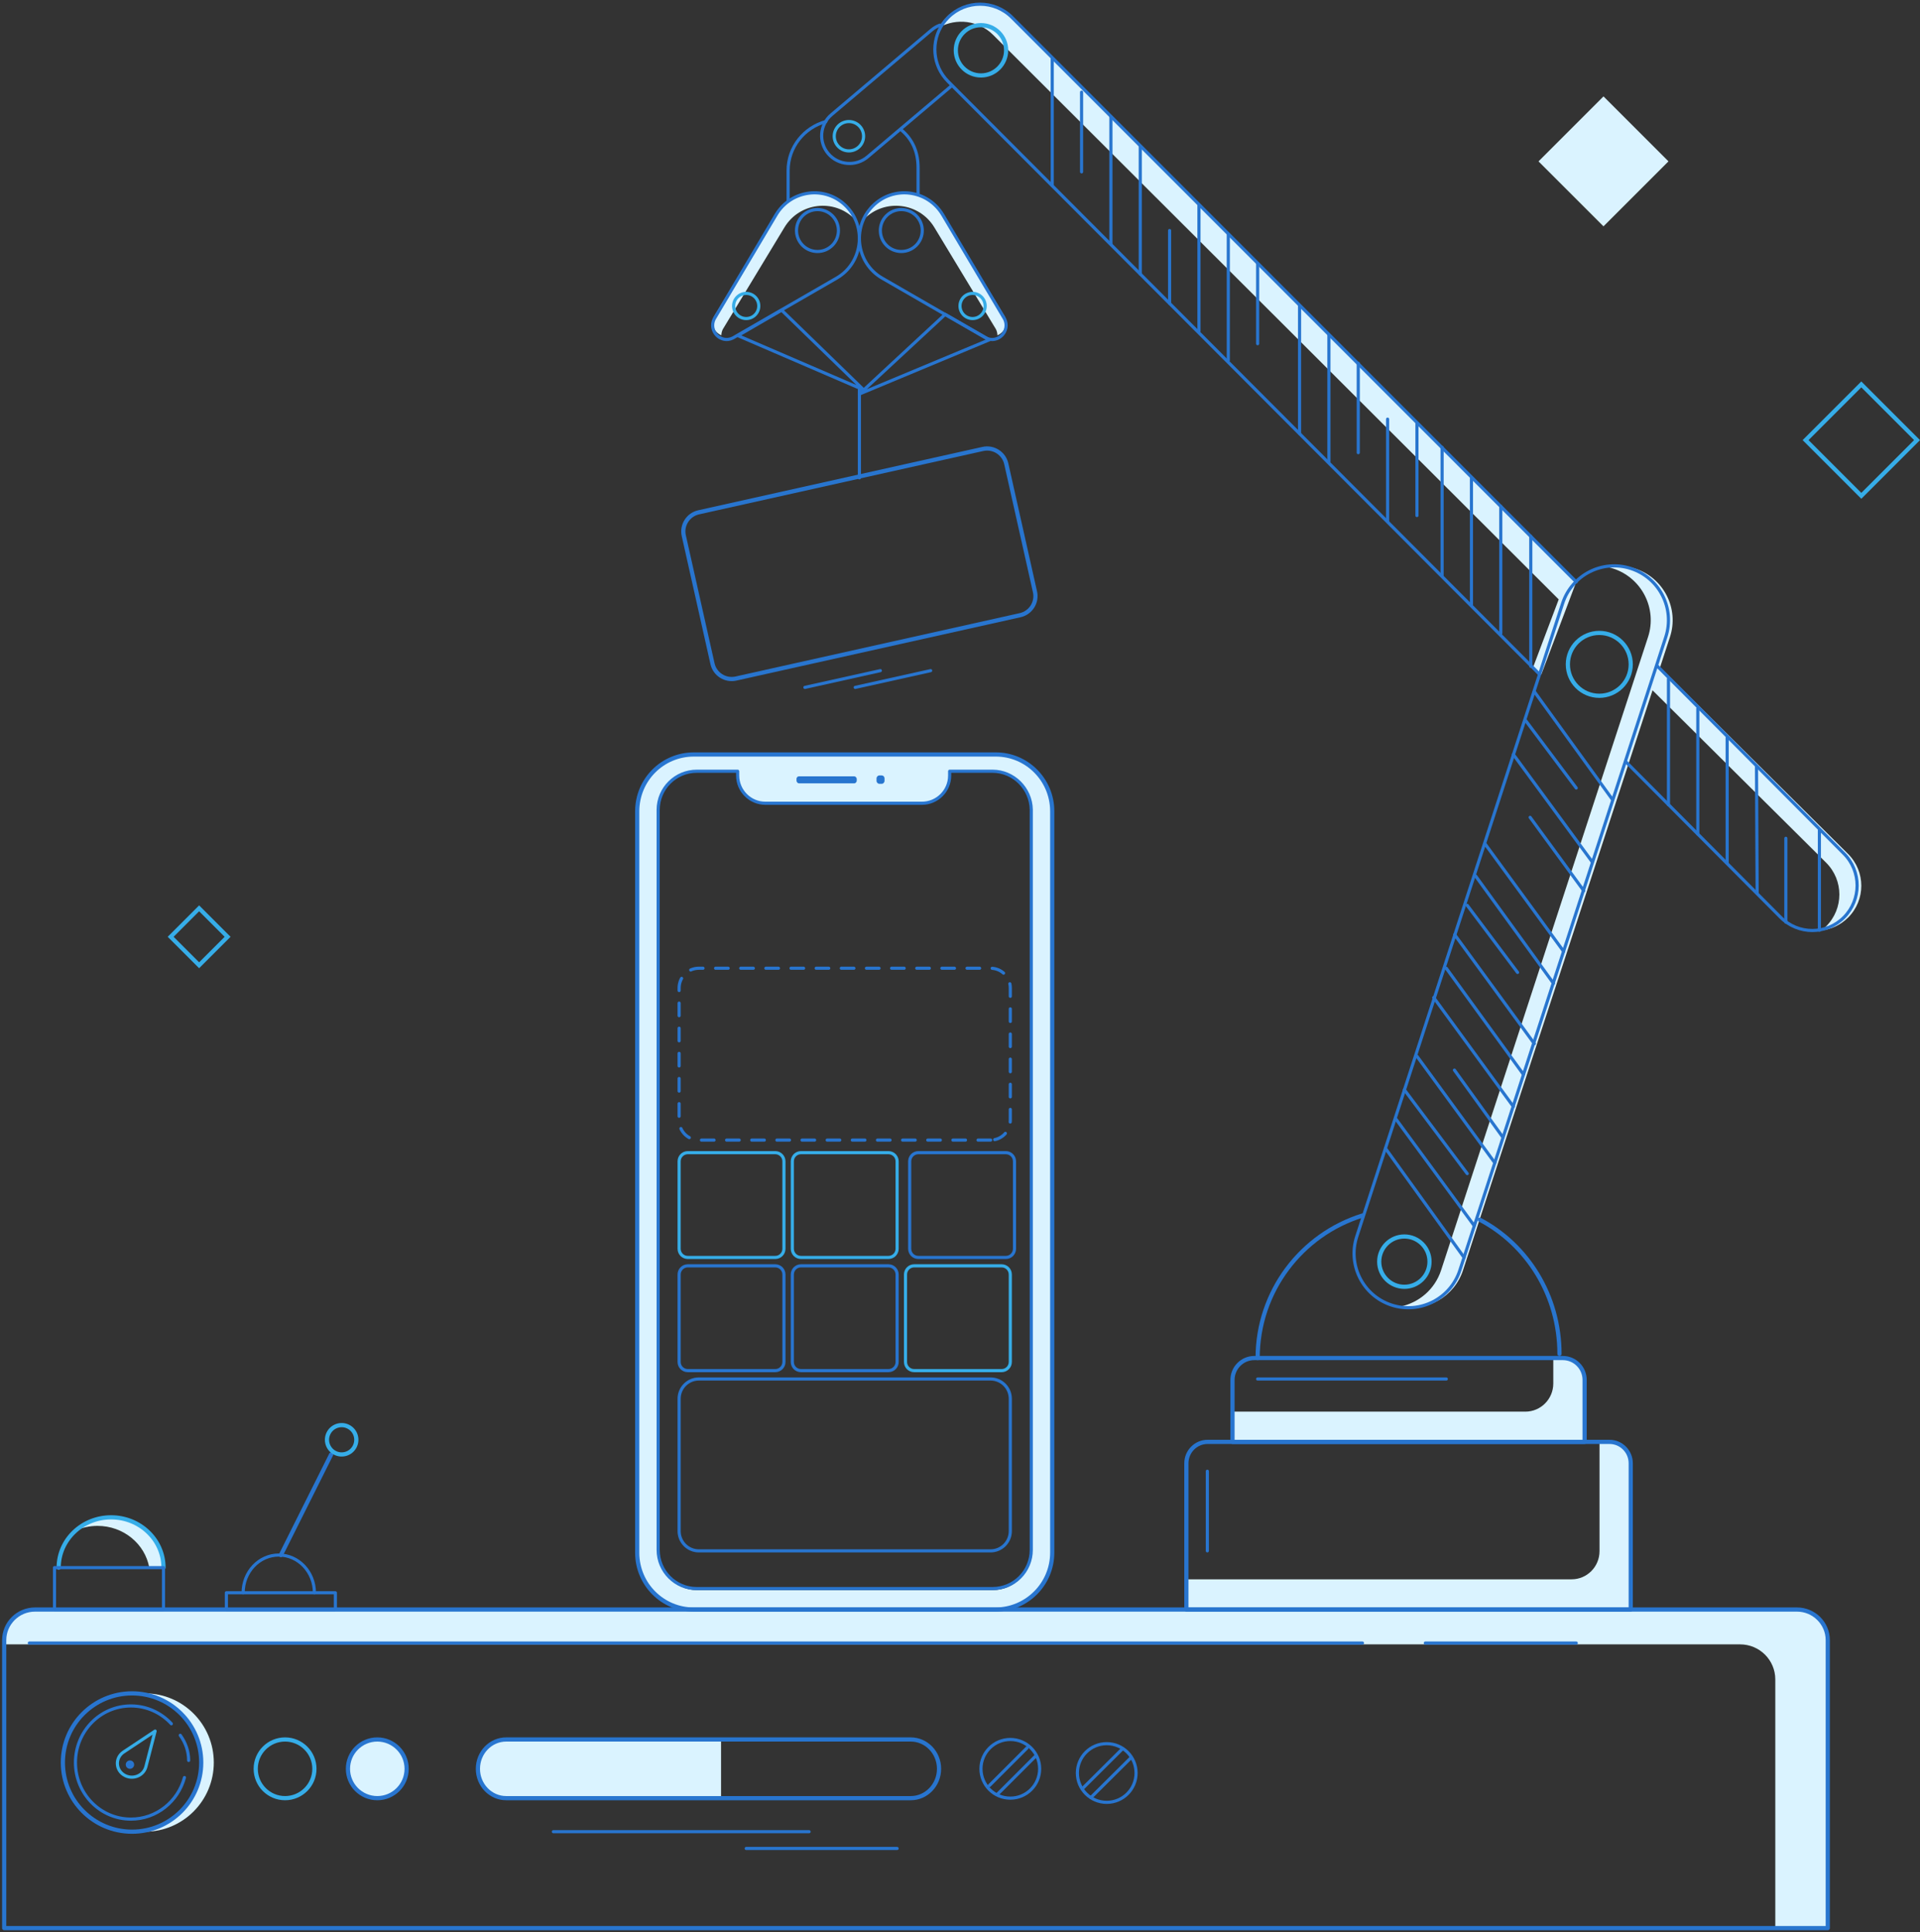 <svg xmlns="http://www.w3.org/2000/svg" xmlns:xlink="http://www.w3.org/1999/xlink" width="458px" height="461px" viewBox="0 0 458 461"><rect x="0" y="0" width="458" height="461" fill="#333333" stroke="none"/><title>Group 12</title><desc>Created with Sketch.</desc><defs></defs><g id="Page-1" stroke="none" stroke-width="1" fill="none" fill-rule="evenodd"><g id="Mobile_1440" transform="translate(-854, -1046)"><g id="Group-12" transform="translate(855, 1047)"><g id="Page-1-Copy-5"><path d="M96,421 C96,424.866 92.866,428 89,428 C85.134,428 82,424.866 82,421 C82,417.134 85.134,414 89,414 C92.866,414 96,417.134 96,421" id="Fill-1" fill="#DAF3FF"></path><path d="M244.989,369.104 C244.989,374.24 240.882,378.367 235.771,378.367 L165.328,378.367 L165.281,378.367 C160.205,378.356 156.1,374.209 156.11,369.104 L156.11,192.292 L156.11,192.243 C156.126,187.138 160.253,183.012 165.328,183.028 L175.048,183.028 L175.048,184.035 L175.048,184.048 C175.054,187.717 178.015,190.686 181.661,190.68 L218.937,190.68 C222.545,190.68 225.55,187.76 225.55,184.035 L225.55,183.028 L235.771,183.028 C240.78,183.028 244.889,187.157 244.989,192.19 L244.989,369.104 Z M250,192.48 C249.966,185.001 243.909,178.966 236.472,179 L164.528,179 C157.013,179 151.001,185.041 151.001,192.593 L151.001,369.407 C151,369.443 151,369.482 151.001,369.518 C151.035,376.999 157.091,383.034 164.528,383 L236.472,383 C243.887,383 250,376.959 250,369.407 L250,192.593 L250,192.48 Z" id="Fill-3" fill="#DAF3FF"></path><path d="M0,391.309 L414.088,391.309 C418.723,391.309 422.482,395.051 422.482,399.667 L422.482,459 L435,459 L435,391.309 C435,386.72 431.263,383 426.655,383 L8.345,383 C3.737,383 0,386.72 0,391.309" id="Fill-5" fill="#DAF3FF"></path><path d="M240.093,3.161 C235.872,-1.054 229.027,-1.054 224.804,3.161 C224.337,3.628 223.921,4.127 223.557,4.65 C223.353,4.943 223.171,5.244 223,5.55 C227.117,3.254 232.413,3.842 235.912,7.335 L370.818,142.004 L364.738,158.11 L366.632,160 L375,137.829 L240.093,3.161 Z" id="Fill-7" fill="#DAF3FF"></path><path d="M439.829,202.724 L394.8,158 L393,163.491 L434.595,204.803 C438.822,209.003 438.822,215.812 434.595,220.01 C434.227,220.376 433.832,220.697 433.429,221 C435.767,220.73 438.035,219.713 439.829,217.931 C444.057,213.732 444.057,206.924 439.829,202.724" id="Fill-9" fill="#DAF3FF"></path><path d="M389.019,134.635 C386.796,133.914 384.522,133.83 382.385,134.267 C382.855,134.365 383.325,134.483 383.791,134.635 C390.621,136.851 394.354,144.166 392.129,150.973 L342.76,302.055 C341.26,306.646 337.429,309.823 333,310.731 C339.404,312.053 345.915,308.396 347.988,302.055 L397.357,150.973 C399.582,144.166 395.848,136.851 389.019,134.635" id="Fill-11" fill="#DAF3FF"></path><path d="M383.138,343 L380.552,343 L380.552,369.069 C380.552,372.78 377.575,375.788 373.903,375.788 L282,375.788 L282,383 L380.552,383 L388,383 L388,375.788 L388,347.913 C388,345.199 385.822,343 383.138,343" id="Fill-13" fill="#DAF3FF"></path><path d="M372.034,323 L369.525,323 L369.525,329.069 C369.525,332.78 366.536,335.788 362.849,335.788 L293,335.788 L293,343 L369.525,343 L377,343 L377,335.788 L377,327.999 C377,325.238 374.777,323 372.034,323" id="Fill-15" fill="#DAF3FF"></path><path d="M171,428 L119.828,428 C116.057,428 113,424.866 113,421 C113,417.134 116.057,414 119.828,414 L171,414 L171,428 Z" id="Fill-17" fill="#DAF3FF"></path><path d="M235.77,183 L225.534,183 L225.534,184.006 C225.534,187.724 222.525,190.64 218.912,190.64 L181.586,190.64 C177.934,190.645 174.968,187.681 174.963,184.02 L174.963,184.006 L174.963,183 L165.231,183 C160.148,182.984 156.016,187.104 156,192.2 L156,192.248 L156,368.751 C155.99,373.848 160.1,377.989 165.184,378 L165.231,378 L235.77,378 C240.887,378 245,373.878 245,368.751 L245,192.146 C244.9,187.122 240.785,183 235.77,183 Z" id="Stroke-19" stroke="#2875CF" stroke-width="0.75" stroke-linecap="round" stroke-linejoin="round"></path><path d="M189.603,184.211 L202.765,184.211 C203.065,184.211 203.368,184.525 203.368,184.841 L203.368,185.262 C203.368,185.579 203.067,185.894 202.765,185.894 L189.603,185.894 C189.301,185.894 189,185.579 189,185.262 L189,184.843 C189,184.42 189.3,184.211 189.603,184.211 Z M208.793,184 L209.296,184 C209.699,184 210,184.314 210,184.736 L210,185.262 C210.009,185.66 209.709,185.99 209.329,185.999 C209.319,186 209.307,186 209.296,185.999 L208.794,185.999 C208.415,186.009 208.1,185.696 208.09,185.298 L208.09,185.262 L208.09,184.736 C208.082,184.338 208.382,184.008 208.762,184 L208.794,184 L208.793,184 Z" id="Fill-21" fill="#2875CF"></path><path d="M236.472,383 L164.529,383 C157.092,383.034 151.035,376.999 151.001,369.519 C151,369.483 151,369.444 151.001,369.407 L151.001,192.593 C151.001,185.042 157.013,179 164.529,179 L236.472,179 C243.909,178.966 249.965,185.001 249.999,192.481 C250,192.518 250,192.556 250,192.593 L250,369.407 C250,376.959 243.888,383 236.472,383 Z" id="Stroke-23" stroke="#2875CF" stroke-linecap="round" stroke-linejoin="round"></path><path d="M435,459 L0,459 L0,390.314 C0,386.275 3.289,383 7.347,383 L427.654,383 C431.712,383 435,386.275 435,390.314 L435,459 Z" id="Stroke-25" stroke="#2875CF" stroke-linecap="round" stroke-linejoin="round"></path><path d="M74,421 C74,424.866 70.866,428 67,428 C63.134,428 60,424.866 60,421 C60,417.134 63.134,414 67,414 C70.866,414 74,417.134 74,421 Z" id="Stroke-27" stroke="#36ADE8" stroke-linecap="round" stroke-linejoin="round"></path><path d="M96,421 C96,424.866 92.866,428 89,428 C85.134,428 82,424.866 82,421 C82,417.134 85.134,414 89,414 C92.866,414 96,417.134 96,421 Z" id="Stroke-29" stroke="#2875CF" stroke-linecap="round" stroke-linejoin="round"></path><path d="M247,421 C247,424.866 243.866,428 240,428 C236.134,428 233,424.866 233,421 C233,417.134 236.134,414 240,414 C243.866,414 247,417.134 247,421 Z" id="Stroke-31" stroke="#2875CF" stroke-width="0.75" stroke-linecap="round" stroke-linejoin="round"></path><path d="M57,379 C57,374.03 60.806,370 65.499,370 C70.194,370 74,374.03 74,379" id="Stroke-33" stroke="#2875CF" stroke-width="0.75" stroke-linecap="round" stroke-linejoin="round"></path><path d="M352,290 C363.28,295.947 371,308.044 371,322" id="Stroke-35" stroke="#2875CF" stroke-linecap="round" stroke-linejoin="round"></path><path d="M299,323 C299,307.025 309.515,293.507 324,289" id="Stroke-37" stroke="#2875CF" stroke-linecap="round" stroke-linejoin="round"></path><path d="M66,370 L78,346" id="Stroke-39" stroke="#2875CF" stroke-linecap="round" stroke-linejoin="round"></path><path d="M83.614,344.096 C82.733,345.816 80.624,346.495 78.904,345.614 C77.185,344.732 76.504,342.624 77.386,340.903 C78.267,339.185 80.376,338.504 82.096,339.386 C83.816,340.267 84.495,342.375 83.614,344.096 Z" id="Stroke-41" stroke="#36ADE8" stroke-linecap="round" stroke-linejoin="round"></path><path d="M216.255,428 L119.745,428 C116.02,428 113,424.866 113,421 C113,417.134 116.02,414 119.745,414 L216.255,414 C219.98,414 223,417.134 223,421 C223,424.866 219.98,428 216.255,428 Z" id="Stroke-43" stroke="#2875CF" stroke-linecap="round" stroke-linejoin="round"></path><path d="M33.573,403 C33.041,403 32.518,403.031 32,403.08 C40.334,403.876 46.854,410.921 46.854,419.5 C46.854,428.078 40.334,435.124 32,435.92 C32.518,435.969 33.041,436 33.573,436 C42.645,436 50,428.612 50,419.5 C50,410.388 42.645,403 33.573,403" id="Fill-45" fill="#DAF3FF"></path><path d="M47,419.501 C47,428.613 39.613,436 30.499,436 C21.387,436 14,428.613 14,419.501 C14,410.388 21.387,403 30.499,403 C39.613,403 47,410.388 47,419.501 Z" id="Stroke-47" stroke="#2875CF" stroke-linecap="round" stroke-linejoin="round"></path><path d="M43,423.079 C41.463,428.798 36.33,433 30.235,433 C22.926,433 17,426.955 17,419.5 C17,412.044 22.926,406 30.235,406 C34.036,406 37.463,407.634 39.876,410.251" id="Stroke-49" stroke="#2875CF" stroke-width="0.75" stroke-linecap="round" stroke-linejoin="round"></path><path d="M42,413 C43.274,414.78 44,416.824 44,419" id="Stroke-51" stroke="#2875CF" stroke-width="0.75" stroke-linecap="round" stroke-linejoin="round"></path><path d="M36,412 L28.482,416.992 C26.501,418.307 26.507,421.11 28.495,422.417 C30.484,423.723 33.226,422.728 33.804,420.491 L36,412 Z" id="Stroke-53" stroke="#36ADE8" stroke-width="0.75" stroke-linecap="round" stroke-linejoin="round"></path><path d="M30.001,421 C29.448,421 29,420.552 29,420.001 C29,419.449 29.448,419 30.001,419 C30.552,419 31,419.449 31,420.001 C31,420.552 30.552,421 30.001,421 Z" id="Fill-55" fill="#2875CF"></path><path d="M214,30 C216.663,32.224 218,35.252 218,38.986 L218,46" id="Stroke-57" stroke="#2875CF" stroke-width="0.75" stroke-linecap="round" stroke-linejoin="round"></path><path d="M187,47 L187,39.676 C187,34.112 190.809,29.423 196,28" id="Stroke-59" stroke="#2875CF" stroke-width="0.75" stroke-linecap="round" stroke-linejoin="round"></path><path d="M238.649,74.478 L223.937,50.152 C220.353,44.225 212.146,43.228 207.241,48.122 C206.254,49.107 205.516,50.225 205,51.41 C205.062,51.345 205.114,51.275 205.176,51.211 C210.082,46.317 218.288,47.315 221.873,53.241 L236.585,77.568 C236.821,78.048 236.921,78.532 236.927,79 C238.552,78.316 239.576,76.367 238.649,74.478" id="Fill-61" fill="#DAF3FF"></path><path d="M238.647,75.114 L223.888,50.263 C220.293,44.209 212.06,43.189 207.139,48.189 C202.135,53.273 203.272,61.802 209.424,65.353 L234.19,79.642 C237.04,81.059 240.043,78.009 238.647,75.114 Z" id="Stroke-63" stroke="#2875CF" stroke-width="0.75" stroke-linecap="round" stroke-linejoin="round"></path><path d="M228.879,74.121 C227.707,72.949 227.707,71.05 228.879,69.879 C230.051,68.707 231.95,68.707 233.122,69.879 C234.293,71.05 234.293,72.949 233.122,74.121 C231.95,75.293 230.051,75.293 228.879,74.121 Z" id="Stroke-65" stroke="#36ADE8" stroke-width="0.75" stroke-linecap="round" stroke-linejoin="round"></path><path d="M210.465,57.535 C208.512,55.582 208.512,52.417 210.465,50.464 C212.417,48.512 215.583,48.512 217.535,50.464 C219.488,52.417 219.488,55.582 217.535,57.535 C215.583,59.488 212.417,59.488 210.465,57.535 Z" id="Stroke-67" stroke="#2875CF" stroke-width="0.75" stroke-linecap="round" stroke-linejoin="round"></path><path d="M171.415,77.568 L186.128,53.241 C189.711,47.315 197.918,46.317 202.824,51.211 C202.886,51.275 202.938,51.345 203,51.41 C202.484,50.225 201.746,49.107 200.759,48.122 C195.853,43.228 187.647,44.225 184.063,50.152 L169.351,74.478 C168.424,76.367 169.448,78.316 171.072,79 C171.078,78.532 171.179,78.048 171.415,77.568" id="Fill-69" fill="#DAF3FF"></path><path d="M169.353,75.114 L184.111,50.263 C187.707,44.209 195.939,43.189 200.861,48.189 C205.865,53.273 204.729,61.802 198.576,65.353 L173.81,79.642 C170.959,81.059 167.957,78.009 169.353,75.114 Z" id="Stroke-71" stroke="#2875CF" stroke-width="0.75" stroke-linecap="round" stroke-linejoin="round"></path><path d="M179.121,74.121 C180.293,72.949 180.293,71.05 179.121,69.879 C177.949,68.707 176.05,68.707 174.879,69.879 C173.707,71.05 173.707,72.949 174.879,74.121 C176.05,75.293 177.949,75.293 179.121,74.121 Z" id="Stroke-73" stroke="#36ADE8" stroke-width="0.75" stroke-linecap="round" stroke-linejoin="round"></path><path d="M197.535,57.535 C199.488,55.582 199.488,52.417 197.535,50.464 C195.582,48.512 192.417,48.512 190.464,50.464 C188.512,52.417 188.512,55.582 190.464,57.535 C192.417,59.488 195.582,59.488 197.535,57.535 Z" id="Stroke-75" stroke="#2875CF" stroke-width="0.75" stroke-linecap="round" stroke-linejoin="round"></path><polygon id="Stroke-77" stroke="#2875CF" stroke-width="0.75" stroke-linecap="round" stroke-linejoin="round" points="235 80.068 224.471 74 204 93"></polygon><polygon id="Stroke-79" stroke="#2875CF" stroke-width="0.75" stroke-linecap="round" stroke-linejoin="round" points="175 79.068 185.446 73 205 92"></polygon><path d="M235.304,369 L165.695,369 C163.102,369 161,366.889 161,364.287 L161,332.713 C161,330.111 163.102,328 165.695,328 L235.304,328 C237.898,328 240,330.111 240,332.713 L240,364.287 C240,366.889 237.898,369 235.304,369 Z" id="Stroke-81" stroke="#2875CF" stroke-width="0.75" stroke-linecap="round" stroke-linejoin="round"></path><path d="M242.336,145.772 L174.556,160.887 C172.03,161.449 169.525,159.864 168.961,157.345 L162.114,126.805 C161.549,124.288 163.14,121.789 165.664,121.226 L233.444,106.114 C235.97,105.55 238.475,107.135 239.039,109.654 L245.886,140.194 C246.45,142.712 244.862,145.21 242.336,145.772 Z" id="Stroke-83" stroke="#2875CF" stroke-linecap="round" stroke-linejoin="round"></path><path d="M235.304,271 L165.695,271 C163.102,271 161,268.889 161,266.287 L161,234.713 C161,232.111 163.102,230 165.695,230 L235.304,230 C237.898,230 240,232.111 240,234.713 L240,266.287 C240,268.889 237.898,271 235.304,271 Z" id="Stroke-85" stroke="#2875CF" stroke-width="0.75" stroke-linecap="round" stroke-linejoin="round" stroke-dasharray="2.999,2.999"></path><path d="M183.933,326 L163.066,326 C161.925,326 161,325.075 161,323.934 L161,303.067 C161,301.925 161.925,301 163.066,301 L183.933,301 C185.075,301 186,301.925 186,303.067 L186,323.934 C186,325.075 185.075,326 183.933,326 Z" id="Stroke-87" stroke="#2875CF" stroke-width="0.75" stroke-linecap="round" stroke-linejoin="round"></path><path d="M210.934,326 L190.066,326 C188.924,326 188,325.075 188,323.934 L188,303.067 C188,301.925 188.924,301 190.066,301 L210.934,301 C212.075,301 213,301.925 213,303.067 L213,323.934 C213,325.075 212.075,326 210.934,326 Z" id="Stroke-89" stroke="#2875CF" stroke-width="0.75" stroke-linecap="round" stroke-linejoin="round"></path><path d="M237.933,326 L217.066,326 C215.925,326 215,325.075 215,323.934 L215,303.067 C215,301.925 215.925,301 217.066,301 L237.933,301 C239.075,301 240,301.925 240,303.067 L240,323.934 C240,325.075 239.075,326 237.933,326 Z" id="Stroke-91" stroke="#36ADE8" stroke-width="0.75" stroke-linecap="round" stroke-linejoin="round"></path><path d="M183.934,299 L163.067,299 C161.925,299 161,298.075 161,296.933 L161,276.066 C161,274.925 161.925,274 163.067,274 L183.934,274 C185.075,274 186,274.925 186,276.066 L186,296.933 C186,298.075 185.075,299 183.934,299 Z" id="Stroke-93" stroke="#36ADE8" stroke-width="0.75" stroke-linecap="round" stroke-linejoin="round"></path><path d="M210.934,299 L190.066,299 C188.925,299 188,298.075 188,296.933 L188,276.066 C188,274.925 188.925,274 190.066,274 L210.934,274 C212.076,274 213,274.925 213,276.066 L213,296.933 C213,298.075 212.076,299 210.934,299 Z" id="Stroke-95" stroke="#36ADE8" stroke-width="0.75" stroke-linecap="round" stroke-linejoin="round"></path><path d="M238.934,299 L218.067,299 C216.925,299 216,298.075 216,296.933 L216,276.066 C216,274.925 216.925,274 218.067,274 L238.934,274 C240.075,274 241,274.925 241,276.066 L241,296.933 C241,298.075 240.075,299 238.934,299 Z" id="Stroke-97" stroke="#2875CF" stroke-width="0.75" stroke-linecap="round" stroke-linejoin="round"></path><path d="M204,92 L204,113" id="Stroke-99" stroke="#2875CF" stroke-width="0.75" stroke-linecap="round" stroke-linejoin="round"></path><path d="M226,19.467 L205.959,36.423 C203.162,38.789 198.966,38.455 196.587,35.677 C194.206,32.897 194.543,28.727 197.339,26.362 L221.216,6.161 C221.821,5.648 222.494,5.262 223.198,5" id="Stroke-101" stroke="#2875CF" stroke-width="0.75" stroke-linecap="round" stroke-linejoin="round"></path><path d="M394.425,158 L438.871,202.667 C443.043,206.861 443.043,213.661 438.871,217.854 C434.697,222.049 427.931,222.049 423.759,217.854 L387,180.912" id="Stroke-103" stroke="#2875CF" stroke-width="0.75" stroke-linecap="round" stroke-linejoin="round"></path><path d="M366.098,159.717 L225.158,18.423 C221.413,14.675 220.999,8.857 223.914,4.651 C224.277,4.127 224.692,3.628 225.158,3.161 C229.371,-1.054 236.2,-1.054 240.411,3.161 L375,137.829" id="Stroke-105" stroke="#2875CF" stroke-width="0.75" stroke-linecap="round" stroke-linejoin="round"></path><path d="M388.064,134.641 C394.859,136.857 398.573,144.172 396.361,150.978 L347.243,302.049 C345.031,308.855 337.729,312.577 330.935,310.359 C324.14,308.143 320.427,300.827 322.639,294.021 L371.755,142.951 C373.968,136.145 381.27,132.424 388.064,134.641 Z" id="Stroke-107" stroke="#2875CF" stroke-width="0.75" stroke-linecap="round" stroke-linejoin="round"></path><path d="M382.939,343 L287.061,343 C284.266,343 282,345.289 282,348.112 L282,383 L388,383 L388,348.112 C388,345.289 385.734,343 382.939,343 Z" id="Stroke-109" stroke="#2875CF" stroke-linecap="round" stroke-linejoin="round"></path><path d="M371.806,323 L298.194,323 C295.326,323 293,325.341 293,328.229 L293,343 L377,343 L377,328.229 C377,325.341 374.675,323 371.806,323 Z" id="Stroke-111" stroke="#2875CF" stroke-linecap="round" stroke-linejoin="round"></path><path d="M388,157.5 C388,161.642 384.642,165 380.5,165 C376.358,165 373,161.642 373,157.5 C373,153.358 376.358,150 380.5,150 C384.642,150 388,153.358 388,157.5 Z" id="Stroke-113" stroke="#36ADE8" stroke-linecap="round" stroke-linejoin="round"></path><path d="M340,300 C340,303.314 337.314,306 334.001,306 C330.686,306 328,303.314 328,300 C328,296.686 330.686,294 334.001,294 C337.314,294 340,296.686 340,300 Z" id="Stroke-115" stroke="#36ADE8" stroke-linecap="round" stroke-linejoin="round"></path><path d="M239,10.999 C239,14.314 236.314,17 233,17 C229.687,17 227,14.314 227,10.999 C227,7.686 229.687,5 233,5 C236.314,5 239,7.686 239,10.999 Z" id="Stroke-117" stroke="#36ADE8" stroke-linecap="round" stroke-linejoin="round"></path><path d="M205,31.501 C205,33.433 203.434,35 201.501,35 C199.567,35 198,33.433 198,31.501 C198,29.567 199.567,28 201.501,28 C203.434,28 205,29.567 205,31.501 Z" id="Stroke-119" stroke="#36ADE8" stroke-width="0.75" stroke-linecap="round" stroke-linejoin="round"></path><path d="M244,416 L235,425" id="Stroke-121" stroke="#2875CF" stroke-width="0.75" stroke-linecap="round" stroke-linejoin="round"></path><path d="M246,418 L237,427" id="Stroke-123" stroke="#2875CF" stroke-width="0.75" stroke-linecap="round" stroke-linejoin="round"></path><path d="M270,422 C270,425.866 266.866,429 263,429 C259.134,429 256,425.866 256,422 C256,418.134 259.134,415 263,415 C266.866,415 270,418.134 270,422 Z" id="Stroke-125" stroke="#2875CF" stroke-width="0.75" stroke-linecap="round" stroke-linejoin="round"></path><path d="M266.783,416.195 L257.191,425.745" id="Stroke-127" stroke="#2875CF" stroke-width="0.75" stroke-linecap="round" stroke-linejoin="round"></path><path d="M268.657,418.486 L259.228,427.854" id="Stroke-129" stroke="#2875CF" stroke-width="0.75" stroke-linecap="round" stroke-linejoin="round"></path><path d="M6,391 L324,391" id="Stroke-131" stroke="#2875CF" stroke-width="0.75" stroke-linecap="round" stroke-linejoin="round"></path><path d="M339,391 L375,391" id="Stroke-133" stroke="#2875CF" stroke-width="0.75" stroke-linecap="round" stroke-linejoin="round"></path><path d="M131,436 L192,436" id="Stroke-135" stroke="#2875CF" stroke-width="0.75" stroke-linecap="round" stroke-linejoin="round"></path><path d="M177,440 L213,440" id="Stroke-137" stroke="#2875CF" stroke-width="0.75" stroke-linecap="round" stroke-linejoin="round"></path><path d="M287,350 L287,369" id="Stroke-139" stroke="#2875CF" stroke-width="0.75" stroke-linecap="round" stroke-linejoin="round"></path><path d="M299,328 L344,328" id="Stroke-141" stroke="#2875CF" stroke-width="0.75" stroke-linecap="round" stroke-linejoin="round"></path><path d="M329.509,272.998 L348.249,299.019" id="Stroke-143" stroke="#2875CF" stroke-width="0.75" stroke-linecap="round" stroke-linejoin="round"></path><path d="M332,266 L350.652,291.408" id="Stroke-145" stroke="#2875CF" stroke-width="0.75" stroke-linecap="round" stroke-linejoin="round"></path><path d="M334,259 L349,279" id="Stroke-147" stroke="#2875CF" stroke-width="0.75" stroke-linecap="round" stroke-linejoin="round"></path><path d="M337,251 L355.581,276.431" id="Stroke-149" stroke="#2875CF" stroke-width="0.75" stroke-linecap="round" stroke-linejoin="round"></path><path d="M345.941,254.301 L357.526,270.367" id="Stroke-151" stroke="#2875CF" stroke-width="0.75" stroke-linecap="round" stroke-linejoin="round"></path><path d="M341,237 L360,263" id="Stroke-153" stroke="#2875CF" stroke-width="0.75" stroke-linecap="round" stroke-linejoin="round"></path><path d="M344,230 L362.393,255.32" id="Stroke-155" stroke="#2875CF" stroke-width="0.75" stroke-linecap="round" stroke-linejoin="round"></path><path d="M346,222 L365,248" id="Stroke-157" stroke="#2875CF" stroke-width="0.75" stroke-linecap="round" stroke-linejoin="round"></path><path d="M349,215 L361,231" id="Stroke-159" stroke="#2875CF" stroke-width="0.75" stroke-linecap="round" stroke-linejoin="round"></path><path d="M351,208 L369.573,233.614" id="Stroke-161" stroke="#2875CF" stroke-width="0.75" stroke-linecap="round" stroke-linejoin="round"></path><path d="M353.303,200.41 L372,226" id="Stroke-163" stroke="#2875CF" stroke-width="0.75" stroke-linecap="round" stroke-linejoin="round"></path><path d="M364,194 L376.795,211.512" id="Stroke-165" stroke="#2875CF" stroke-width="0.75" stroke-linecap="round" stroke-linejoin="round"></path><path d="M360,179 L378.788,204.592" id="Stroke-167" stroke="#2875CF" stroke-width="0.75" stroke-linecap="round" stroke-linejoin="round"></path><path d="M363,171 L375,187" id="Stroke-169" stroke="#2875CF" stroke-width="0.75" stroke-linecap="round" stroke-linejoin="round"></path><path d="M365,164 L383.593,189.689" id="Stroke-171" stroke="#2875CF" stroke-width="0.75" stroke-linecap="round" stroke-linejoin="round"></path><polygon id="Stroke-173" stroke="#2875CF" stroke-width="0.75" stroke-linecap="round" stroke-linejoin="round" points="53 383 79 383 79 379 53 379"></polygon><path d="M22.258,363.04 C28.457,363.04 33.592,367.347 34.607,373 L38,373 C38,366.374 32.385,361 25.457,361 C22.194,361 19.232,362.203 17,364.158 C18.602,363.448 20.378,363.04 22.258,363.04" id="Fill-175" fill="#DAF3FF"></path><path d="M13,373 C13,366.374 18.597,361 25.499,361 C32.403,361 38,366.374 38,373" id="Stroke-176" stroke="#36ADE8" stroke-linecap="round" stroke-linejoin="round"></path><polygon id="Stroke-177" stroke="#2875CF" stroke-width="0.75" stroke-linecap="round" stroke-linejoin="round" points="12 383 38 383 38 373 12 373"></polygon><path d="M191,163 L209,159" id="Stroke-178" stroke="#2875CF" stroke-width="0.75" stroke-linecap="round" stroke-linejoin="round"></path><path d="M203,163 L221,159" id="Stroke-179" stroke="#2875CF" stroke-width="0.75" stroke-linecap="round" stroke-linejoin="round"></path><path d="M250,13 L250,43.225" id="Stroke-180" stroke="#2875CF" stroke-width="0.75" stroke-linecap="round" stroke-linejoin="round"></path><path d="M257,21 L257,40" id="Stroke-181" stroke="#2875CF" stroke-width="0.75" stroke-linecap="round" stroke-linejoin="round"></path><path d="M264,26.867 L264,57.208" id="Stroke-182" stroke="#2875CF" stroke-width="0.75" stroke-linecap="round" stroke-linejoin="round"></path><path d="M271,33.95 L271,64.353" id="Stroke-183" stroke="#2875CF" stroke-width="0.75" stroke-linecap="round" stroke-linejoin="round"></path><path d="M316,79 L316,109.148" id="Stroke-184" stroke="#2875CF" stroke-width="0.75" stroke-linecap="round" stroke-linejoin="round"></path><path d="M309,71.963 L309,102.427" id="Stroke-185" stroke="#2875CF" stroke-width="0.75" stroke-linecap="round" stroke-linejoin="round"></path><path d="M323,85.67 L323,107" id="Stroke-186" stroke="#2875CF" stroke-width="0.75" stroke-linecap="round" stroke-linejoin="round"></path><path d="M330,99 L330,123.324" id="Stroke-187" stroke="#2875CF" stroke-width="0.75" stroke-linecap="round" stroke-linejoin="round"></path><path d="M337,100 L337,122" id="Stroke-188" stroke="#2875CF" stroke-width="0.75" stroke-linecap="round" stroke-linejoin="round"></path><path d="M343,105.729 L343,136.192" id="Stroke-189" stroke="#2875CF" stroke-width="0.75" stroke-linecap="round" stroke-linejoin="round"></path><path d="M350,113.07 L350,143.211" id="Stroke-190" stroke="#2875CF" stroke-width="0.75" stroke-linecap="round" stroke-linejoin="round"></path><path d="M357,119.785 L357,150.092" id="Stroke-191" stroke="#2875CF" stroke-width="0.75" stroke-linecap="round" stroke-linejoin="round"></path><path d="M364.155,126.941 L364.155,157.958" id="Stroke-192" stroke="#2875CF" stroke-width="0.75" stroke-linecap="round" stroke-linejoin="round"></path><path d="M397,161 L397,191" id="Stroke-193" stroke="#2875CF" stroke-width="0.75" stroke-linecap="round" stroke-linejoin="round"></path><path d="M404,168 L404.001,198" id="Stroke-194" stroke="#2875CF" stroke-width="0.75" stroke-linecap="round" stroke-linejoin="round"></path><path d="M411,175 L411,204.857" id="Stroke-195" stroke="#2875CF" stroke-width="0.75" stroke-linecap="round" stroke-linejoin="round"></path><path d="M418,182 L418.152,212" id="Stroke-196" stroke="#2875CF" stroke-width="0.75" stroke-linecap="round" stroke-linejoin="round"></path><path d="M425,199 L425,219" id="Stroke-197" stroke="#2875CF" stroke-width="0.75" stroke-linecap="round" stroke-linejoin="round"></path><path d="M433,197 L433,220.943" id="Stroke-198" stroke="#2875CF" stroke-width="0.75" stroke-linecap="round" stroke-linejoin="round"></path><path d="M278,54 L278,71.345" id="Stroke-199" stroke="#2875CF" stroke-width="0.75" stroke-linecap="round" stroke-linejoin="round"></path><path d="M285,48 L285,78" id="Stroke-200" stroke="#2875CF" stroke-width="0.75" stroke-linecap="round" stroke-linejoin="round"></path><path d="M292,55 L292,84.97" id="Stroke-201" stroke="#2875CF" stroke-width="0.75" stroke-linecap="round" stroke-linejoin="round"></path><path d="M299,61.89 L299,81" id="Stroke-202" stroke="#2875CF" stroke-width="0.75" stroke-linecap="round" stroke-linejoin="round"></path></g><path d="M46.5,215.707 L39.707,222.5 L46.5,229.293 L53.293,222.5 L46.5,215.707 Z" id="Rectangle-10-Copy-32" stroke="#36ADE8"></path><polygon id="Rectangle-10-Copy-29" fill="#DAF3FF" points="381.5 22 397 37.5 381.5 53 366 37.5"></polygon><path d="M443,90.707 L429.707,104 L443,117.293 L456.293,104 L443,90.707 Z" id="Rectangle-10-Copy-30" stroke="#36ADE8"></path></g></g></g></svg>